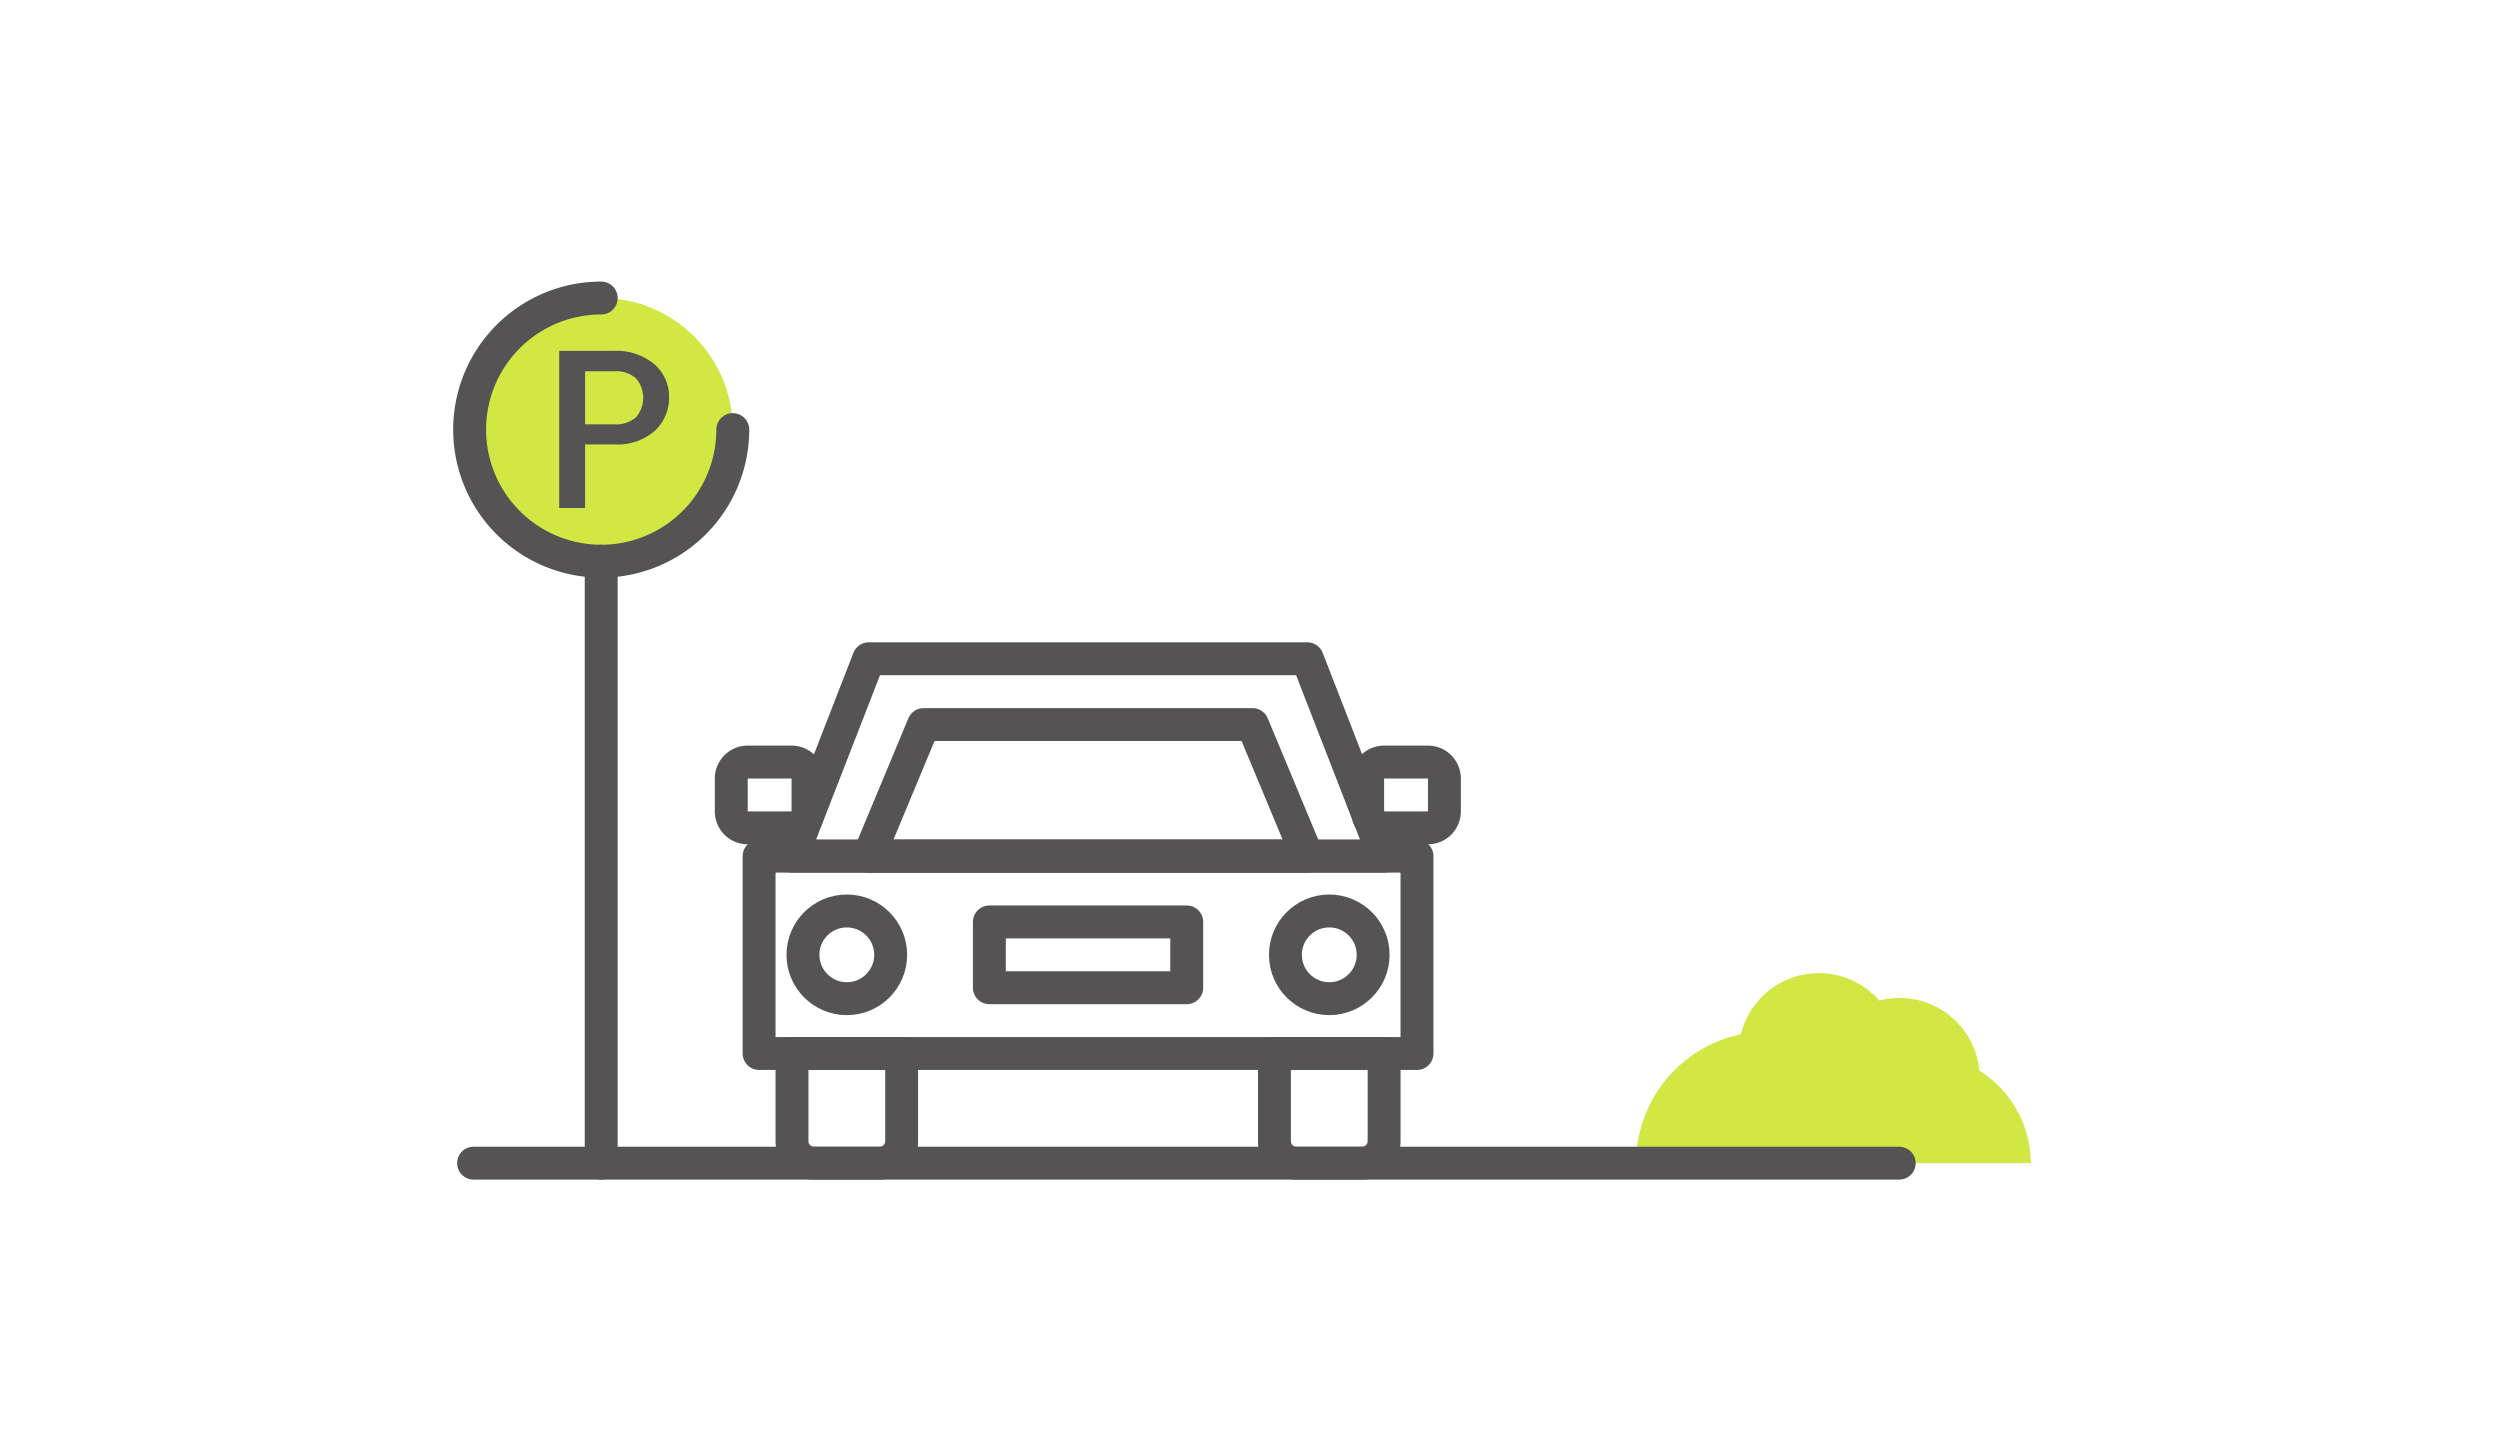 <svg xmlns="http://www.w3.org/2000/svg" viewBox="0 0 228 132"><defs><style>.cls-1{fill:#f9f9f9;opacity:0;}.cls-2{fill:#d2e644;}.cls-3,.cls-5{fill:none;stroke:#555353;stroke-linejoin:round;stroke-width:3px;}.cls-4{fill:#555353;}.cls-5{stroke-linecap:round;}</style></defs><title>Ciwalk_Bandung_Parking</title><g id="Layer_2" data-name="Layer 2"><g id="Layer_1-2" data-name="Layer 1"><rect class="cls-1" width="228" height="132"/><circle class="cls-2" cx="54.83" cy="39.18" r="12"/><path class="cls-2" d="M180.51,97.64a7.3,7.3,0,0,0-9.12-6.39,7.32,7.32,0,0,0-12.62,3.08,12,12,0,0,0-9.56,11.75h36A10,10,0,0,0,180.51,97.64Z"/><rect class="cls-3" x="69.23" y="78.08" width="60" height="18"/><path class="cls-4" d="M72.19,71v3h-4V71h4m0-3h-4a3,3,0,0,0-3,3v3a3,3,0,0,0,3,3h4a3,3,0,0,0,3-3V71a3,3,0,0,0-3-3Z"/><path class="cls-4" d="M130.23,71v3h-4V71h4m0-3h-4a3,3,0,0,0-3,3v3a3,3,0,0,0,3,3h4a3,3,0,0,0,3-3V71a3,3,0,0,0-3-3Z"/><rect class="cls-3" x="90.23" y="84.08" width="18" height="6"/><polygon class="cls-3" points="119.23 60.08 79.23 60.08 72.23 78.08 126.23 78.08 119.23 60.08"/><polygon class="cls-3" points="114.23 66.08 84.23 66.08 79.23 78.08 119.23 78.08 114.23 66.08"/><path class="cls-3" d="M72.23,96.08h10a0,0,0,0,1,0,0v8a2,2,0,0,1-2,2h-6a2,2,0,0,1-2-2v-8A0,0,0,0,1,72.23,96.08Z"/><path class="cls-3" d="M116.23,96.08h10a0,0,0,0,1,0,0v8a2,2,0,0,1-2,2h-6a2,2,0,0,1-2-2v-8A0,0,0,0,1,116.23,96.08Z"/><circle class="cls-3" cx="77.23" cy="87.08" r="4"/><circle class="cls-3" cx="121.23" cy="87.08" r="4"/><line class="cls-5" x1="173.21" y1="106.08" x2="43.19" y2="106.08"/><line class="cls-5" x1="54.83" y1="106.08" x2="54.83" y2="51.18"/><path class="cls-5" d="M66.83,39.18a12,12,0,1,1-12-12"/><path class="cls-4" d="M59.7,33.24a3.9,3.9,0,0,1,1.32,3,4.14,4.14,0,0,1-1.24,3A5.2,5.2,0,0,1,56,40.53H53.36v5.8H51V32H56A5.35,5.35,0,0,1,59.7,33.24ZM53.36,38.7H56a2.77,2.77,0,0,0,2-.64,2.73,2.73,0,0,0,0-3.56,2.77,2.77,0,0,0-2-.64H53.36Z"/></g></g></svg>